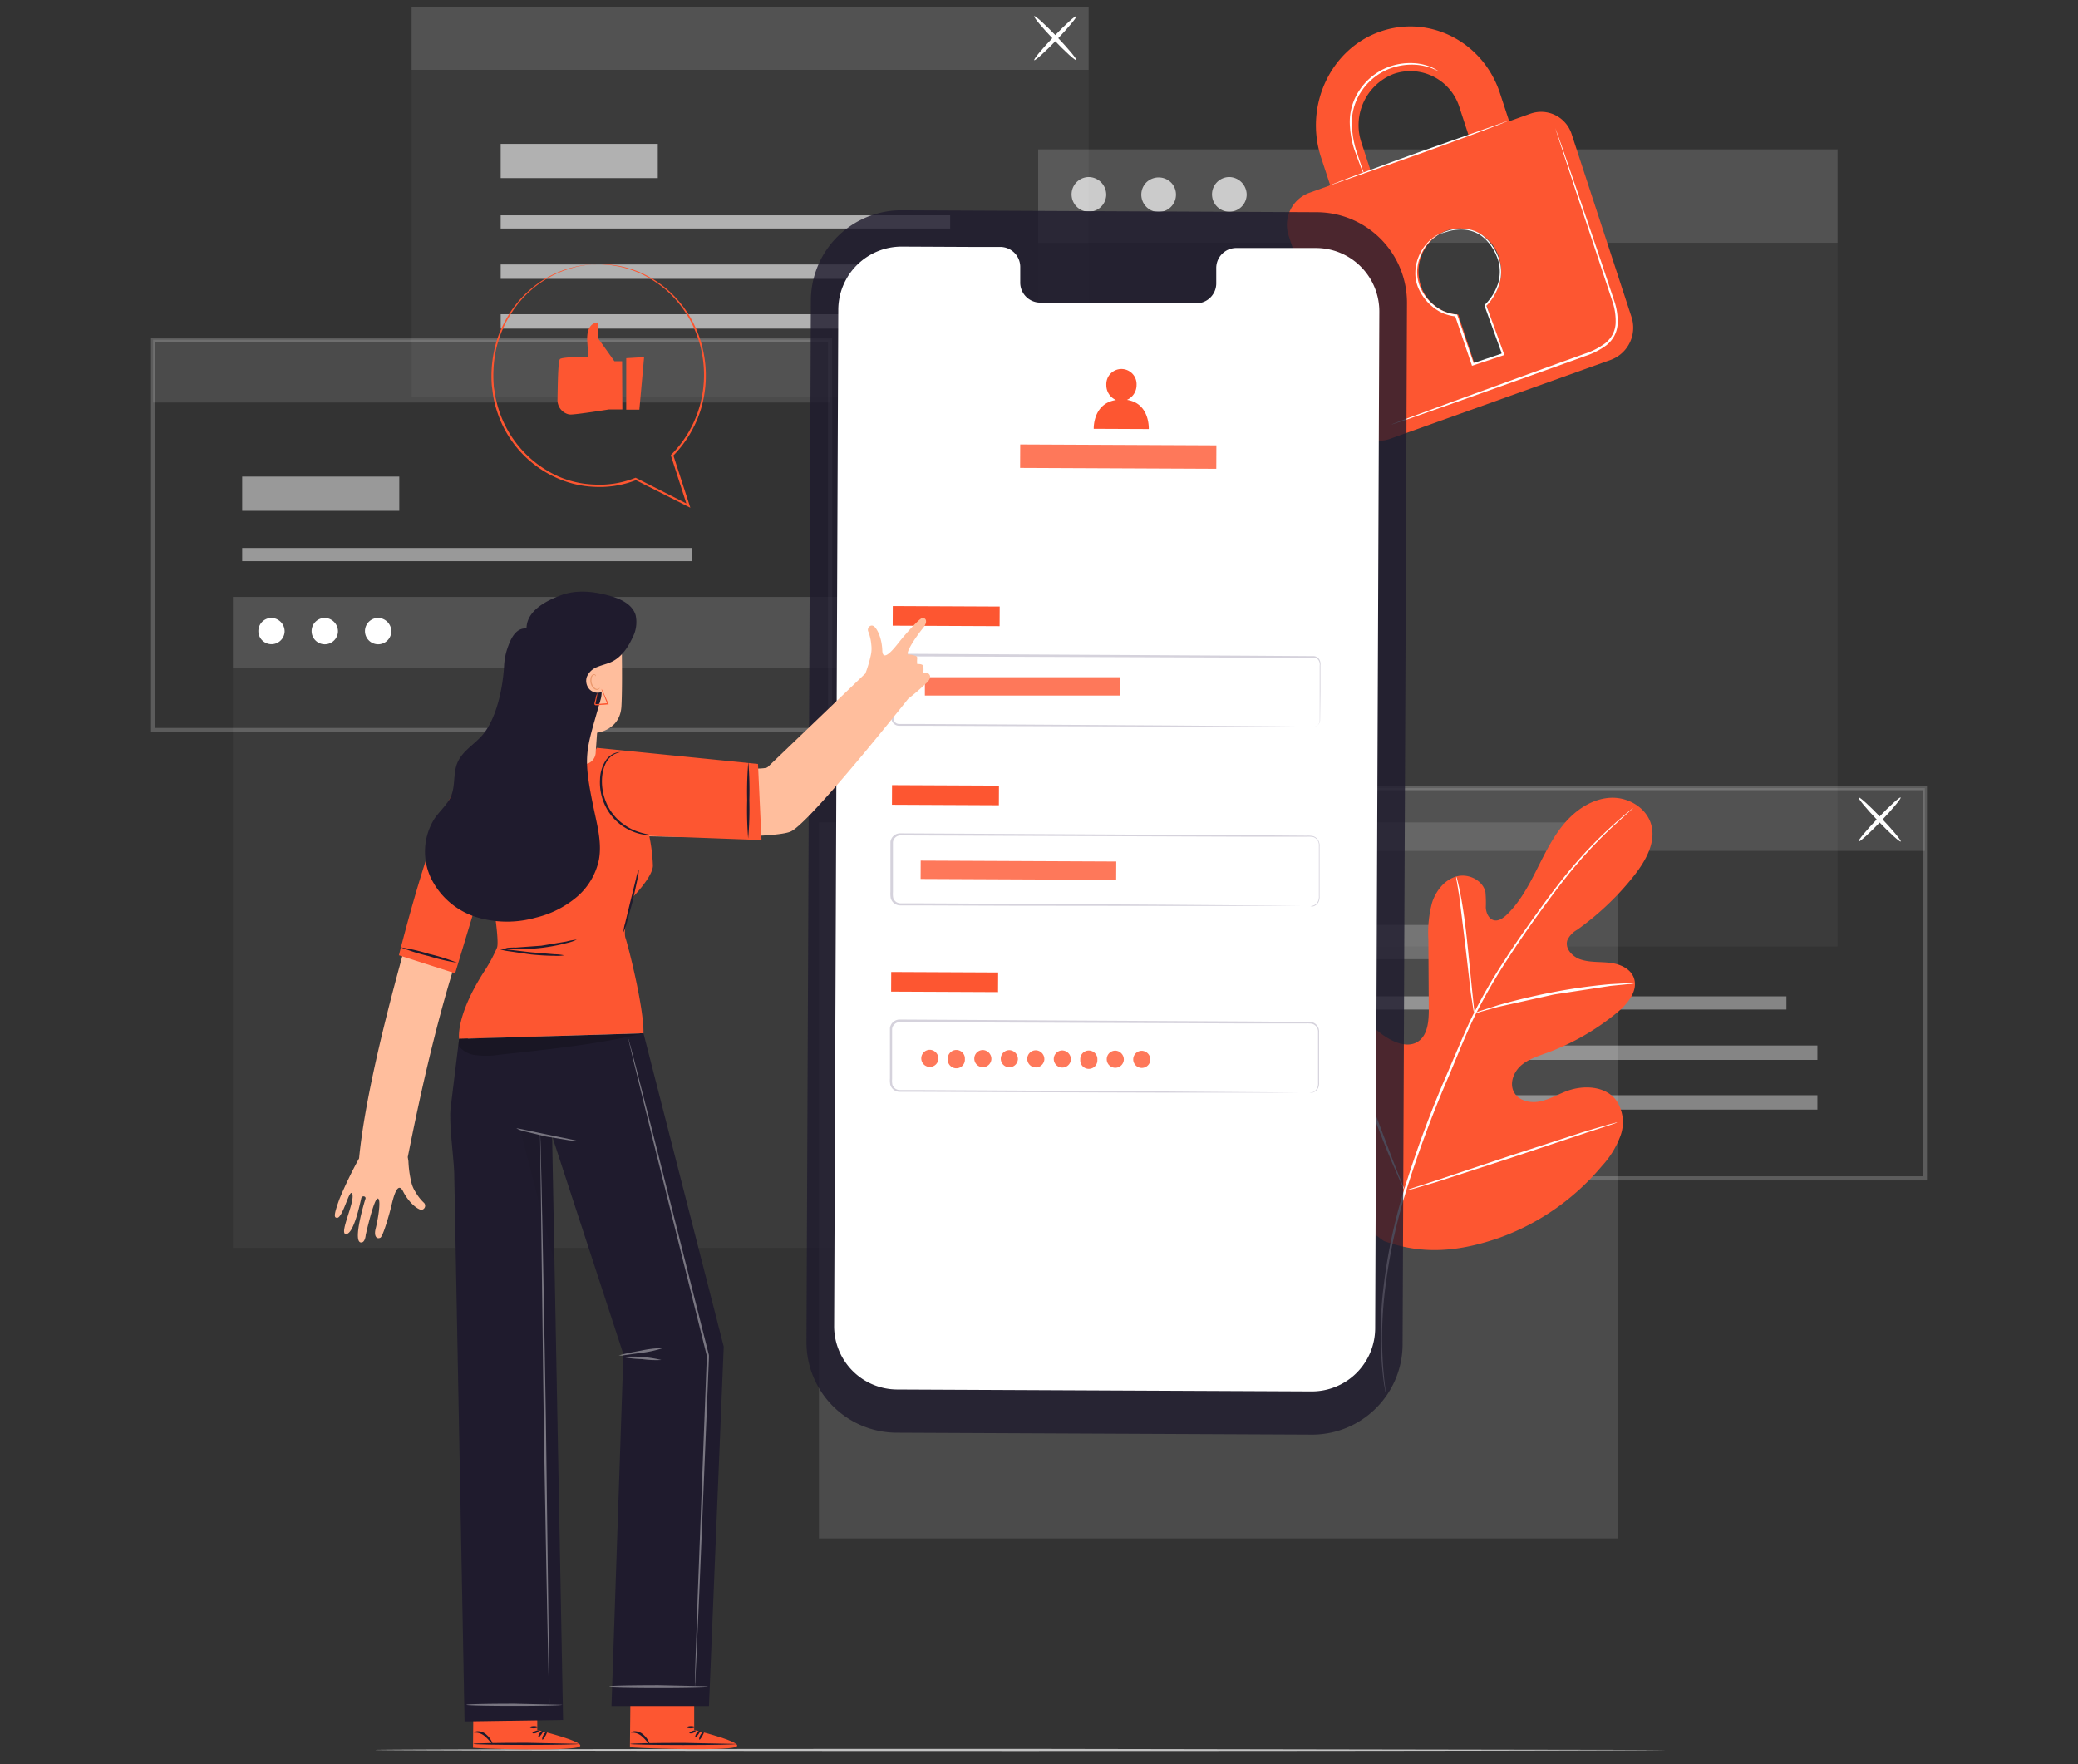 <svg xmlns="http://www.w3.org/2000/svg" width="344" height="292" fill="none" xmlns:v="https://vecta.io/nano"><rect width="100%" height="100%" fill="#333333" stroke="none"/><style><![CDATA[.B{fill:#fd5631}.C{fill:#1f1b2d}.D{opacity:.12}.E{opacity:.8}.F{opacity:.04}.G{fill:#d5d2dc}]]></style><g fill="#fff"><path opacity=".2" d="M319 195.396H206.213v-65.288H319v65.288zm-112.098-.688h111.41v-63.911h-111.41v63.911z"/><path opacity=".4" d="M295.731 164.919h-74.413v2.183h74.413v-2.183zm5.127 8.139h-79.54v2.382h79.54v-2.382zm0 8.231h-79.54v2.381h79.54v-2.381z"/><path opacity=".2" d="M247.324 153.102h-26.006v5.666h26.006v-5.666z"/><path d="M318.653 130.454H206.576v10.394h112.077v-10.394z" class="D"/><path d="M307.675 139.296c-.145-.138 1.3-1.88 3.22-3.89s3.606-3.531 3.744-3.401-1.301 1.88-3.221 3.897-3.606 3.531-3.743 3.394z"/><path d="M314.656 139.292c-.138.138-1.817-1.377-3.744-3.394s-3.365-3.758-3.221-3.896 1.817 1.377 3.744 3.401 3.351 3.751 3.221 3.889z"/><path d="M180.215 1.164H68.137V65.77h112.078V1.164z" class="F"/><path opacity=".6" d="M157.297 35.642H82.884v2.182h74.413v-2.182zm5.127 8.134h-79.54v2.382h79.54v-2.382zm0 8.235h-79.54v2.382h79.54v-2.382zM108.89 23.816H82.884v5.666h26.006v-5.666z"/><path d="M180.215 1.164H68.137v10.395h112.078V1.164z" class="D"/><path d="M171.213 9.957c-.144-.131 1.301-1.879 3.221-3.889s3.606-3.531 3.744-3.394-1.301 1.879-3.221 3.889-3.606 3.518-3.744 3.394z"/><path d="M178.178 9.957c-.138.138-1.817-1.377-3.744-3.394s-3.365-3.752-3.221-3.889 1.817 1.377 3.744 3.394 3.365 3.759 3.221 3.889z"/><path opacity=".2" d="M137.766 121.183H25.001V55.889h112.765v65.294zm-112.077-.688h111.389V56.577H25.689v63.918z"/><path opacity=".5" d="M114.506 90.704H40.092v2.182h74.414v-2.182zM66.099 78.887H40.092v5.666h26.006v-5.666z"/><path d="M137.421 56.23H25.344v10.395h112.077V56.23zm130.485 79.908H135.568v118.515h132.338V136.138z" class="D"/><path d="M142.227 98.805H38.559v107.742h103.668V98.805z" class="F"/><path d="M142.227 98.805H38.559v11.737h103.668V98.805z" class="D"/><path d="M47.117 104.555a2.18 2.18 0 0 1-1.407 1.94 2.17 2.17 0 0 1-1.248.085c-.415-.094-.794-.309-1.088-.616a2.18 2.18 0 0 1-.43-2.358 2.17 2.17 0 0 1 1.999-1.322c.589.014 1.148.261 1.556.687a2.23 2.23 0 0 1 .619 1.584zm8.831 0a2.18 2.18 0 0 1-1.409 1.952 2.17 2.17 0 0 1-1.253.087 2.18 2.18 0 0 1-1.664-1.738 2.19 2.19 0 0 1 .141-1.249 2.18 2.18 0 0 1 2.01-1.323c.589.014 1.148.261 1.556.687a2.23 2.23 0 0 1 .619 1.584zm8.832 0a2.18 2.18 0 0 1-1.408 1.952 2.17 2.17 0 0 1-1.253.087 2.18 2.18 0 0 1-1.523-2.987c.168-.394.449-.729.806-.964a2.18 2.18 0 0 1 1.204-.359c.589.014 1.148.261 1.556.687a2.23 2.23 0 0 1 .619 1.584z"/><path d="M304.198 24.727H171.86v131.939h132.338V24.727z" class="F"/><path d="M304.198 24.727H171.86v15.455h132.338V24.727z" class="D"/><path opacity=".7" d="M183.129 32.299c-.024.562-.213 1.104-.542 1.56a2.87 2.87 0 0 1-2.959 1.116c-.549-.124-1.048-.407-1.437-.813a2.87 2.87 0 0 1-.752-1.47c-.101-.553-.037-1.124.183-1.641a2.87 2.87 0 0 1 2.638-1.745 2.94 2.94 0 0 1 2.869 2.994zm10.789-2.025a2.88 2.88 0 0 1 .722 1.488 2.87 2.87 0 0 1-1.306 2.887 2.87 2.87 0 0 1-3.166-.074c-.463-.322-.82-.772-1.028-1.296s-.258-1.097-.142-1.648.39-1.057.791-1.453a2.92 2.92 0 0 1 2.084-.805 2.93 2.93 0 0 1 2.045.902zm12.461 2.025a2.87 2.87 0 0 1-3.502 2.676 2.87 2.87 0 0 1-2.188-2.284c-.101-.553-.038-1.124.183-1.641a2.87 2.87 0 0 1 2.637-1.745 2.94 2.94 0 0 1 2.87 2.994zm69.227 257.359c0 .096-47.788.179-106.717.179s-106.737-.083-106.737-.179 47.78-.179 106.737-.179l106.717.179z"/></g><path d="M229.047 205.383c-10.633-7.428-13.041-21.216-12.621-33.615.068-2.065-.159-4.254.825-6.064s3.283-3.057 5.134-2.189c1.535.722 2.202 2.512 3.063 3.992a12.08 12.08 0 0 0 4.851 4.633c1.315.689 2.946 1.102 4.246.386 1.79-.985 1.996-3.442 1.982-5.508l-.068-11.51c-.124-2.057.085-4.122.619-6.113.64-1.955 2.065-3.765 4.012-4.316s4.377.585 4.817 2.595c.076.852.097 1.707.062 2.561.055.861.455 1.804 1.26 2.065s1.644-.337 2.264-.943c2.119-2.065 3.565-4.756 4.907-7.414s2.656-5.39 4.583-7.655 4.59-4.061 7.57-4.233 6.083 1.659 6.827 4.55-.943 5.844-2.753 8.192c-2.731 3.484-5.951 6.556-9.559 9.121a3.75 3.75 0 0 0-1.603 1.714c-.448 1.377.853 2.754 2.209 3.188 1.534.509 3.2.351 4.817.543s3.338.895 3.95 2.41c.84 2.106-.922 4.309-2.649 5.755a39.51 39.51 0 0 1-11.644 6.726c-1.514.55-3.104 1.039-4.329 2.099s-1.955 2.912-1.218 4.365 2.629 1.913 4.218 1.617 3.001-1.149 4.515-1.721c2.828-1.067 6.476-.874 8.258 1.57a6.51 6.51 0 0 1 1.021 2.8 6.5 6.5 0 0 1-.333 2.962 15.04 15.04 0 0 1-3.117 5.087c-4.508 5.387-10.364 9.48-16.971 11.861-6.558 2.272-12.635 2.892-19.152.503" class="B"/><g fill="#fff"><path d="M270.352 133.758s-.062.069-.2.193l-.612.544-2.326 2.113c-2.83 2.628-5.457 5.465-7.859 8.488-1.535 1.907-3.125 4.069-4.818 6.416s-3.441 4.881-5.175 7.573a93.4 93.4 0 0 0-5.072 8.797c-.798 1.577-1.5 3.222-2.223 4.902l-2.133 5.128a189.26 189.26 0 0 0-7.336 19.806 92.31 92.31 0 0 0-3.441 16.886c-.4 3.863-.465 7.753-.193 11.627.111 1.377.214 2.43.31 3.146l.096.819v.283a1.45 1.45 0 0 1-.061-.276l-.131-.812c-.124-.688-.255-1.776-.379-3.153-.332-3.881-.309-7.784.069-11.661.579-5.749 1.706-11.429 3.365-16.963a184.82 184.82 0 0 1 7.316-19.853l2.188-5.108c.723-1.673 1.432-3.332 2.237-4.915 1.54-3.032 3.247-5.976 5.113-8.819 1.762-2.753 3.537-5.245 5.209-7.572s3.29-4.502 4.818-6.402c2.427-3.015 5.089-5.833 7.962-8.426 1.019-.916 1.831-1.604 2.381-2.065l.64-.517a1.56 1.56 0 0 1 .255-.179z"/><path d="M244.064 167.718c-.097-.284-.164-.577-.199-.875l-.379-2.423-.922-8.027-.991-8.013-.392-2.409a3.7 3.7 0 0 1-.117-.895c.118.276.204.565.255.861.151.564.323 1.376.516 2.402.392 2.065.777 4.874 1.101 8.013l.812 8.034.261 2.437a3.78 3.78 0 0 1 .055.895zm26.483-4.94c-.335.073-.676.114-1.019.123l-2.876.283-9.408 1.432-9.297 2.065-2.753.764a5.01 5.01 0 0 1-1.032.248c.318-.16.65-.292.991-.393l2.753-.881c2.346-.688 5.629-1.507 9.297-2.21 3.107-.594 6.243-1.03 9.394-1.308l2.89-.158a5.29 5.29 0 0 1 1.06.035zm-37.979 34.353c-.073-.1-.133-.209-.179-.324l-.454-.957-1.555-3.573c-1.28-3.029-2.911-7.269-4.645-11.978l-4.542-12.012-1.446-3.615-.385-.984a1.35 1.35 0 0 1-.11-.358 1.46 1.46 0 0 1 .179.324l.454.957c.385.832.922 2.065 1.555 3.572 1.28 3.029 2.911 7.27 4.646 11.978l4.542 12.013 1.438 3.614c.158.393.289.689.392.985a1.28 1.28 0 0 1 .11.358z"/><path d="M267.722 185.792c-.11.063-.228.111-.351.144l-1.018.344-3.765 1.219-12.387 4.13-12.428 4.034-3.799 1.109-1.039.268a1.82 1.82 0 0 1-.372.076c.11-.064.228-.112.351-.145l1.018-.344 3.765-1.218 12.387-4.131 12.422-4.034 3.805-1.108 1.04-.269a1.73 1.73 0 0 1 .371-.075z"/></g><path d="M253.382 18.805l-3.545 1.267-1.521-4.633c-2.794-8.543-11.699-13.08-19.881-10.195s-12.539 12.254-9.745 20.797l1.521 4.633-3.558 1.274a5.66 5.66 0 0 0-3.317 7.077l9.862 30.145c.205.683.544 1.318.999 1.867s1.016 1.001 1.649 1.329a5.32 5.32 0 0 0 2.036.581c.711.055 1.425-.033 2.101-.26l36.729-13.141c1.374-.526 2.492-1.564 3.117-2.896s.709-2.856.234-4.249l-9.868-30.145c-.21-.681-.556-1.313-1.015-1.858a5.31 5.31 0 0 0-1.66-1.314c-.636-.322-1.33-.512-2.041-.56s-1.424.049-2.097.283zm-27.996 4.819a9.08 9.08 0 0 1 .378-6.772c.995-2.124 2.774-3.78 4.963-4.621a8.5 8.5 0 0 1 3.364-.436c1.14.082 2.251.393 3.267.914a8.5 8.5 0 0 1 2.651 2.119c.732.877 1.28 1.893 1.611 2.986l1.514 4.633-16.234 5.81-1.514-4.633zm20.646 26.751l2.518 7.696c.047.154.032.321-.041.464s-.199.254-.351.307l-3.53 1.26c-.141.039-.291.022-.419-.047s-.225-.186-.269-.325l-2.54-7.662a6.88 6.88 0 0 1-6.193-4.819c-.599-1.77-.49-3.703.304-5.394s2.212-3.01 3.955-3.679a6.78 6.78 0 0 1 5.283.382c.81.415 1.528.989 2.111 1.687a6.78 6.78 0 0 1 1.284 2.378c.443 1.36.48 2.82.106 4.2s-1.143 2.622-2.211 3.572l-.007-.021z" class="B"/><g fill="#fff"><path d="M249.679 19.991c0 .096-6.572 2.568-14.748 5.507l-14.879 5.232c-.034-.069 6.573-2.561 14.755-5.507l14.872-5.232zm7.805 1.267c.031.06.056.122.076.186l.2.537.736 2.065 2.643 7.696 3.874 11.427 2.257 6.76c.405 1.217.58 2.498.516 3.779a5.06 5.06 0 0 1-.557 1.907c-.331.591-.772 1.112-1.301 1.535a12.38 12.38 0 0 1-3.496 1.783l-3.544 1.274-6.71 2.402-11.362 4.048-7.673 2.699-2.064.688-.551.179c-.059.026-.122.043-.186.048 0 0 .055 0 .172-.083l.537-.213 2.065-.778 7.632-2.809 11.341-4.13 6.696-2.423 3.544-1.28a11.79 11.79 0 0 0 3.393-1.728c.491-.393.903-.877 1.211-1.425.291-.548.467-1.15.516-1.769a9.91 9.91 0 0 0-.495-3.642l-2.237-6.76-3.799-11.448-2.532-7.731-.688-2.113-.166-.551a.76.76 0 0 1-.048-.131z"/><path d="M238.104 11.765l-1.039-.454a9.19 9.19 0 0 0-3.008-.606 10.33 10.33 0 0 0-4.445.84c-1.705.754-3.162 1.973-4.205 3.518a9.31 9.31 0 0 0-1.617 5.225 16.1 16.1 0 0 0 .688 4.509l.977 2.946c.146.353.266.717.358 1.088a6.12 6.12 0 0 1-.489-1.039l-1.087-2.926c-.49-1.478-.757-3.021-.791-4.578a9.44 9.44 0 0 1 1.651-5.425c1.08-1.601 2.597-2.858 4.37-3.621a10.24 10.24 0 0 1 4.577-.785 8.66 8.66 0 0 1 3.048.723 5.66 5.66 0 0 1 .744.413 1.04 1.04 0 0 1 .268.172zm.319 26.933a2.38 2.38 0 0 1 .344-.172 6.86 6.86 0 0 1 1.067-.379 7.63 7.63 0 0 1 1.783-.303 6.04 6.04 0 0 1 2.415.365c1.762.62 3.379 2.416 4.177 4.819a6.94 6.94 0 0 1 0 3.951 8.94 8.94 0 0 1-2.216 3.711l.042-.186 2.945 8.082.062.172-.172.062-1.576.523-3.441 1.15-.172.055-.055-.172-2.753-8.116.152.117a6.88 6.88 0 0 1-3.689-1.453 8.33 8.33 0 0 1-2.305-2.754 6.29 6.29 0 0 1-.73-3.098c.032-1.102.307-2.183.806-3.166a7.47 7.47 0 0 1 2.078-2.52 4.38 4.38 0 0 1 1.19-.688 13.18 13.18 0 0 0-1.128.75 7.32 7.32 0 0 0-2.127 3.022 6.52 6.52 0 0 0 .213 5.555c.55 1.034 1.318 1.936 2.251 2.644 1.012.794 2.235 1.273 3.516 1.377h.117l.035.103 2.753 8.103-.228-.11 3.441-1.15 1.569-.53-.11.234-2.924-8.089v-.103l.082-.083c1.001-.994 1.747-2.215 2.175-3.559a6.66 6.66 0 0 0 0-3.779c-.75-2.313-2.299-4.068-3.978-4.688a5.91 5.91 0 0 0-2.333-.392 7.89 7.89 0 0 0-1.762.241l-1.514.454z"/></g><path d="M217.146 237.468l-68.742-.317a14.98 14.98 0 0 1-10.563-4.441c-2.793-2.821-4.353-6.636-4.336-10.608l.729-172.382c.008-1.967.404-3.914 1.164-5.728s1.872-3.461 3.269-4.846 3.053-2.48 4.874-3.225a14.96 14.96 0 0 1 5.737-1.112l68.735.317a14.98 14.98 0 0 1 10.565 4.436 14.99 14.99 0 0 1 4.341 10.606l-.729 172.376c-.008 1.968-.404 3.915-1.164 5.73a14.99 14.99 0 0 1-3.268 4.849c-1.397 1.386-3.053 2.483-4.874 3.229a14.99 14.99 0 0 1-5.738 1.117z" class="C E"/><path d="M217.914 41.053h-13.323c-.435.008-.864.102-1.263.276s-.758.425-1.06.738a3.31 3.31 0 0 0-.698 1.088 3.33 3.33 0 0 0-.228 1.272v2.416a3.29 3.29 0 0 1-.228 1.271c-.159.404-.396.774-.698 1.086a3.3 3.3 0 0 1-1.06.736c-.399.173-.827.266-1.262.273l-25.972-.117c-.879-.023-1.712-.395-2.317-1.032s-.933-1.489-.91-2.368v-2.416c.022-.878-.305-1.728-.908-2.366a3.32 3.32 0 0 0-2.313-1.035h-4.687l-11.664-.055c-2.775-.017-5.443 1.067-7.42 3.014s-3.103 4.598-3.13 7.374l-.688 168.259a10.47 10.47 0 0 0 .779 4.016c.521 1.275 1.288 2.434 2.256 3.412s2.121 1.756 3.39 2.288 2.631.811 4.007.817l68.598.317a10.48 10.48 0 0 0 7.431-3.039c.978-.97 1.756-2.123 2.289-3.393a10.51 10.51 0 0 0 .817-4.012l.688-168.258c.016-2.783-1.073-5.459-3.028-7.439s-4.616-3.103-7.398-3.121z" fill="#fff"/><path d="M165.494 100.397l-17.7-.081-.015 3.25 17.7.08.015-3.249z" class="B"/><path d="M217.376 120.344a1.57 1.57 0 0 0 .406-.097c.191-.074.356-.201.478-.365a1.08 1.08 0 0 0 .21-.564v-4.743-3.442-.957c.045-.314-.023-.634-.192-.902a1.04 1.04 0 0 0-.36-.306 1.03 1.03 0 0 0-.459-.114h-1.074-9.944l-57.56-.213c-.147-.003-.293.03-.424.096s-.246.163-.333.282c-.166.27-.229.59-.178.902v2.065 4.131 2.065a5.35 5.35 0 0 0 0 .964c.036.137.103.265.196.372s.209.192.34.247.281.08.427.076h3.503l15.284.083 25.876.158 17.445.138 4.742.055h1.232.42-.42-1.232-4.742-17.445l-25.876-.083-15.284-.062h-3.503c-.193.008-.385-.025-.564-.096a1.29 1.29 0 0 1-.471-.344 1.31 1.31 0 0 1-.273-.517 1.99 1.99 0 0 1-.041-.55v-.51-2.065-4.13-2.066c-.013-.183-.013-.367 0-.55.026-.203.104-.395.227-.558s.276-.301.458-.393a1.25 1.25 0 0 1 .588-.137l57.56.317 9.944.068h1.074a1.18 1.18 0 0 1 .543.134c.168.087.312.214.42.369.194.299.272.659.22 1.012v.957 3.442l-.062 4.75a1.11 1.11 0 0 1-.221.584 1.12 1.12 0 0 1-.501.373.84.84 0 0 1-.434.124z" class="G"/><g class="B"><path d="M185.48 112.096h-32.373v3.036h32.373v-3.036z" class="E"/><path d="M165.371 130.039l-17.7-.08-.014 3.249 17.7.081.014-3.25z"/></g><path d="M216.931 149.994c.139-.017.276-.043.412-.076.193-.061.37-.163.519-.298a1.42 1.42 0 0 0 .349-.487 1.93 1.93 0 0 0 .123-.874v-1.088-2.753-4.372a1.48 1.48 0 0 0-.199-.908c-.17-.281-.437-.489-.75-.585a4.16 4.16 0 0 0-1.039-.055h-9.903l-57.36-.214a1.27 1.27 0 0 0-1.26 1.108v2.066 4.13 2.065a3.94 3.94 0 0 0 .042.964c.085.279.262.522.502.688a1.43 1.43 0 0 0 .853.221h.957 1.989l15.229.075 25.786.159 17.384.137 4.728.056h1.231.413-.413-1.231-4.728-17.384l-25.8-.028-15.229-.055h-2.994a1.73 1.73 0 0 1-1.053-.282 1.66 1.66 0 0 1-.647-.902 4.38 4.38 0 0 1-.055-1.06v-2.065-4.131-2.065a1.64 1.64 0 0 1 .54-1.018c.298-.262.681-.407 1.078-.407l57.36.317 9.903.075c.368-.022.739.003 1.101.076a1.52 1.52 0 0 1 .846.688c.178.304.255.656.22 1.006v.956 3.442 2.754 1.095a1.92 1.92 0 0 1-.144.901c-.089.19-.219.359-.379.494s-.348.235-.55.291a1.27 1.27 0 0 1-.447-.041z" class="G"/><path d="M165.236 160.968l-17.7-.08-.015 3.249 17.7.08.015-3.249z" class="B"/><path d="M216.79 180.904c.139-.017.277-.042.412-.076.192-.061.368-.162.518-.296a1.43 1.43 0 0 0 .35-.482c.107-.278.15-.577.123-.874v-1.095-2.753-4.372a1.48 1.48 0 0 0-.199-.908 1.38 1.38 0 0 0-.75-.579 4.26 4.26 0 0 0-1.039-.062h-9.903l-57.36-.213a1.27 1.27 0 0 0-.838.317c-.232.204-.382.485-.422.791v2.065 4.131 2.065c-.025.319-.012.641.041.957.083.281.261.524.503.688.252.165.552.243.853.221h2.994l15.229.082 25.787.159 17.383.137 4.728.055h1.232.413-.413-1.232-4.728-17.383l-25.787-.075-15.229-.062h-2.994a1.69 1.69 0 0 1-1.053-.283c-.313-.217-.541-.535-.647-.901-.061-.35-.08-.706-.055-1.061v-2.065-4.13-2.1c.049-.393.239-.755.536-1.017a1.63 1.63 0 0 1 1.075-.408l57.36.317 9.903.076a4.24 4.24 0 0 1 1.101.075 1.52 1.52 0 0 1 .846.689 1.66 1.66 0 0 1 .22 1.005v.957 3.442 2.753 1.095c.027.308-.023.617-.144.902a1.45 1.45 0 0 1-.379.493c-.16.136-.348.235-.55.291-.161.056-.334.072-.502.049z" class="G"/><path d="M184.789 142.602l-32.372-.147-.014 3.035 32.372.147.014-3.035z" class="B E"/><path d="M155.342 175.288a1.43 1.43 0 0 1-.291.762c-.169.22-.4.385-.662.475s-.546.102-.815.033a1.41 1.41 0 0 1-.697-.422 1.42 1.42 0 0 1-.35-.737c-.042-.274-.003-.555.113-.807a1.42 1.42 0 0 1 .539-.612c.235-.146.509-.221.786-.213.384.021.743.193 1.001.478s.393.659.376 1.043zm4.388.024a1.43 1.43 0 0 1-.078.573c-.065.183-.167.351-.3.493a1.41 1.41 0 0 1-.471.334c-.178.077-.371.117-.565.117a1.43 1.43 0 0 1-.566-.117 1.42 1.42 0 0 1-.471-.334c-.133-.142-.235-.31-.3-.493a1.43 1.43 0 0 1-.078-.573c-.013-.194.013-.389.078-.572s.167-.351.3-.494a1.43 1.43 0 0 1 .471-.333c.179-.078.371-.118.566-.118a1.41 1.41 0 0 1 .565.118 1.42 1.42 0 0 1 .471.333c.133.143.235.311.3.494s.091.378.078.572zm4.39.017a1.43 1.43 0 0 1-.291.762 1.42 1.42 0 0 1-.662.476c-.263.09-.546.101-.815.032a1.41 1.41 0 0 1-.697-.422c-.187-.206-.308-.462-.35-.736a1.42 1.42 0 0 1 .652-1.419c.235-.147.509-.221.786-.214.383.023.741.195.999.48s.393.658.378 1.041zm4.385.017a1.42 1.42 0 0 1-.29.762c-.17.22-.4.385-.663.475a1.41 1.41 0 0 1-.814.033c-.269-.07-.511-.216-.698-.422a1.42 1.42 0 0 1-.237-1.544c.116-.252.304-.465.539-.612a1.42 1.42 0 0 1 .787-.213 1.47 1.47 0 0 1 1.376 1.521zm4.382.018a1.42 1.42 0 0 1-.948 1.243c-.263.091-.546.103-.816.035a1.42 1.42 0 0 1-1.051-1.157c-.043-.275-.004-.556.112-.809a1.41 1.41 0 0 1 .539-.612 1.42 1.42 0 0 1 .788-.214c.381.023.739.194.996.477a1.47 1.47 0 0 1 .38 1.037zm4.39.025a1.42 1.42 0 0 1-.285.76c-.167.22-.395.387-.655.48a1.43 1.43 0 0 1-.811.041c-.269-.066-.512-.209-.701-.411a1.42 1.42 0 0 1-.36-.728c-.046-.273-.012-.553.098-.806s.293-.469.525-.62.502-.232.778-.231a1.46 1.46 0 0 1 1.018.466c.265.284.406.661.393 1.049zm4.384.019c.013.194-.013.389-.078.572a1.41 1.41 0 0 1-.3.494 1.42 1.42 0 0 1-.471.333c-.179.078-.371.118-.566.118a1.41 1.41 0 0 1-1.336-.945c-.065-.183-.091-.378-.078-.572-.013-.194.013-.389.078-.572a1.41 1.41 0 0 1 1.336-.945c.195 0 .387.04.566.118a1.42 1.42 0 0 1 .471.333 1.41 1.41 0 0 1 .3.494c.065.183.091.378.078.572zm4.383.014c-.018.276-.117.54-.284.761a1.41 1.41 0 0 1-1.467.52c-.268-.065-.512-.208-.7-.41a1.42 1.42 0 0 1-.36-.728c-.046-.272-.013-.553.098-.807a1.42 1.42 0 0 1 .524-.62c.232-.151.502-.231.779-.23a1.47 1.47 0 0 1 1.41 1.514zm4.386.026a1.41 1.41 0 0 1-.948 1.242 1.42 1.42 0 0 1-.816.035c-.269-.069-.512-.215-.699-.42a1.42 1.42 0 0 1-.352-.737 1.41 1.41 0 0 1 .112-.808c.116-.253.303-.466.539-.613a1.42 1.42 0 0 1 .788-.214c.381.023.739.194.996.477a1.47 1.47 0 0 1 .38 1.038z" class="B E"/><g class="B"><path d="M186.559 66.187c.478-.211.883-.557 1.166-.997a2.66 2.66 0 0 0 .423-1.475c.018-.34-.033-.679-.151-.998a2.51 2.51 0 0 0-1.361-1.435 2.51 2.51 0 0 0-.989-.203c-.34 0-.677.069-.989.203a2.51 2.51 0 0 0-.828.578c-.234.247-.416.538-.533.858s-.169.659-.152.999c-.01.528.136 1.047.42 1.491a2.67 2.67 0 0 0 1.177 1.007c-3.854.578-3.682 4.764-3.682 4.764l9.112.041s.213-4.261-3.613-4.832z"/><path d="M201.365 73.717l-32.475-.148-.017 3.883 32.475.147.017-3.882z" class="E"/><path d="M99.063 43.735h-.323l-.936.069a10.47 10.47 0 0 0-1.507.2c-.322.045-.641.107-.957.186l-1.067.296a17.53 17.53 0 0 0-5.072 2.513c-2.039 1.481-3.742 3.376-4.996 5.562-.737 1.26-1.324 2.602-1.748 4a19.24 19.24 0 0 0-.764 4.667 18.93 18.93 0 0 0 .041 2.492c0 .42.117.84.172 1.267a8.14 8.14 0 0 0 .241 1.274A18.17 18.17 0 0 0 92.47 78.88a16.35 16.35 0 0 0 5.912 1.329 15.95 15.95 0 0 0 6.194-.888l.605-.227h.083l.069.041 8.678 4.406-.255.22-2.691-8.343v-.103l.076-.076a18.59 18.59 0 0 0 4.556-7.572 19.07 19.07 0 0 0 .688-8.068 18.85 18.85 0 0 0-2.278-6.843c-1.028-1.815-2.354-3.444-3.922-4.819a19.19 19.19 0 0 0-4.26-2.712 18.56 18.56 0 0 0-3.606-1.136l-1.377-.227-.998-.076-.606-.041h-.206c.069-.008.138-.008.206 0h.612l.998.041 1.376.2a18.22 18.22 0 0 1 3.655 1.095 19.12 19.12 0 0 1 4.335 2.705 18.61 18.61 0 0 1 4.005 4.819 18.89 18.89 0 0 1 2.347 6.932 19.27 19.27 0 0 1-.64 8.206 18.83 18.83 0 0 1-4.624 7.731l.041-.179 2.704 8.337.131.42-.392-.2-8.678-4.399h.151l-.619.227c-2.024.712-4.168 1.021-6.311.909a16.72 16.72 0 0 1-6.035-1.377 18.11 18.11 0 0 1-8.623-7.717 18.41 18.41 0 0 1-1.948-5.094 10.56 10.56 0 0 1-.241-1.301l-.165-1.287a20.35 20.35 0 0 1 .764-7.27c.435-1.416 1.038-2.775 1.796-4.048a18.01 18.01 0 0 1 5.099-5.597 17.39 17.39 0 0 1 5.154-2.492l1.081-.275a9.56 9.56 0 0 1 .963-.172 10.22 10.22 0 0 1 1.521-.165l.943-.034a2.3 2.3 0 0 1 .323-.021zm3.919 16.055h-1.273l-2.752-3.869v-2.54s-1.968-.124-1.734 3.201 0 2.478 0 2.478-4.177 0-4.521.379-.365 4.413-.413 6.664a2.44 2.44 0 0 0 .442 1.523c.313.444.765.771 1.285.928.146.04.296.061.447.062 1.046 0 6.365-.847 6.365-.847h2.196l-.042-7.979zm3.645-.68l-.784 8.701h-2.175v-8.522l2.959-.179zM88.94 286.357v-5.886l-10.55-.076-.089 8.901.654.048c2.911.186 14.81.461 16.764-.144 2.175-.675-6.779-2.843-6.779-2.843z"/></g><g class="C"><path d="M95.967 288.651c0 .096-3.95.179-8.816.179s-8.816-.083-8.816-.179 3.95-.179 8.816-.179l8.816.179zm-6.838-1.088c-.09-.049 0-.358.213-.689s.502-.468.571-.399-.076.33-.282.612-.413.524-.502.476z"/><path d="M89.802 287.95c-.096 0-.048-.385.158-.75s.482-.585.557-.53-.048.365-.241.688-.385.627-.475.592zm-8.285.673c-.041 0-.2-.124-.427-.385a6.88 6.88 0 0 0-.922-.923 2.43 2.43 0 0 0-1.142-.502c-.323-.042-.53 0-.55-.042s.179-.185.557-.213a2.13 2.13 0 0 1 1.376.468c.365.298.673.659.908 1.067.158.303.241.503.2.53zm7.646-2.172c.048.083-.131.289-.434.4s-.571.068-.585 0 .2-.214.461-.31.502-.172.557-.09zm-.167-.566c0 .104-.275.186-.633.193s-.64-.076-.633-.172.289-.186.633-.193.619.076.633.172z"/></g><path d="M114.919 286.357v-5.886l-10.55-.076-.089 8.812.654.048c2.911.186 14.816.551 16.764-.055 2.174-.675-6.779-2.843-6.779-2.843z" class="B"/><g class="C"><path d="M121.948 288.667c0 .097-3.943.179-8.816.179s-8.808-.082-8.808-.179 3.943-.179 8.808-.179l8.816.179zm-6.841-1.104c-.082-.049 0-.358.214-.689s.502-.468.571-.399-.076.33-.282.612-.413.524-.503.476z"/><path d="M115.782 287.95c-.09 0-.048-.385.165-.75s.482-.585.557-.53-.055.365-.247.688-.379.627-.475.592zm-8.286.673c-.041 0-.193-.124-.427-.385-.277-.336-.586-.645-.922-.923a2.43 2.43 0 0 0-1.142-.502c-.317-.042-.53 0-.551-.042s.179-.185.558-.213a2.13 2.13 0 0 1 1.376.468c.367.296.675.658.908 1.067.159.303.241.503.2.53zm7.646-2.172c.048.083-.131.289-.434.4s-.571.068-.585 0 .2-.214.461-.31.503-.172.558-.09zm-.153-.566c0 .104-.275.186-.633.193s-.633-.076-.626-.172.282-.186.626-.193.633.076.633.172z"/></g><path d="M153.789 111.572c-.275-.282-.956-.144-.956-.144.068-.397.068-.802 0-1.198-.124-.386-.991-.31-.991-.31a4 4 0 0 1 0-.978.35.35 0 0 0-.2-.351c-.41-.167-.851-.247-1.294-.234-.53-.378 1.618-3.387 2.416-4.35s.654-1.715-.055-1.715c-.489 0-2.994 2.892-3.765 3.862s-2.814 3.67-2.883 1.515-.936-3.779-1.48-4.055-1.121.372-.826.971a7.68 7.68 0 0 1 .482 2.12c.075.578.049 1.165-.075 1.735-.229 1.06-.539 2.1-.93 3.111h-.055l-16.103 15.434c-.97.923-20.487-1.094-24.403-1.507a26.24 26.24 0 0 0-4.019-.276c-1.7.076-2.003.317-3.696.338-4.275.047-8.541.422-12.759 1.122-1.91.325-3.694 1.168-5.158 2.438a10.58 10.58 0 0 0-3.142 4.763c-3.943 12.322-12.876 41.489-14.452 57.873a69.67 69.67 0 0 0-3.221 6.657c-1.108 3.015-.84 3.119-.468 3.187 1.005.186 2.147-5.225 2.574-3.917s-2.168 6.451-1.115 6.602c1.376.193 2.47-5.507 2.601-5.961s.812-.31.688.117c-.2.605-2.133 7.028-.785 7.235.743.11.826-1.246.826-1.246s1.376-6.148 2.003-6.024-.041 3.752-.358 4.964.124 1.824.771 1.528c.44-.207 1.493-3.89 1.782-5.087s1.012-4.516 1.982-2.596 2.443 3.036 3.049 3.064c.136-.016.265-.072.369-.162s.179-.208.216-.34a.69.69 0 0 0-.248-.731 7.78 7.78 0 0 1-1.328-1.721 5.08 5.08 0 0 1-.688-1.61 17.47 17.47 0 0 1-.482-3.484l-.11-.688c1.541-7.634 5.98-30.042 12.387-44.354l2.629 5.411 1.142 4.007-7.006 17.299 29.881-.392-4.46-17.169 5.416-17.898c5.857.13 20.893.351 23.398-.785 3.152-1.377 19.455-21.974 19.455-21.974 1.063-.826 2.081-1.708 3.049-2.643 0 0 .991-.833.392-1.453z" fill="#ffbe9d"/><path d="M75.343 161.102l5.32-17.596s2.188 11.93 1.61 13.369a25.41 25.41 0 0 1-1.879 3.552c-5.051 7.69-4.391 11.538-4.391 11.538l30.521-.93c.069-4.268-2.456-14.194-2.979-15.778s1.218-6.767 1.218-6.767 3.441-3.504 3.317-5.307a29.27 29.27 0 0 0-.599-4.819l18.581.688-.585-12.597-26.688-2.671c-.929 2.622-9.332 1.335-9.332 1.335-9.07.303-9.635 1.969-13.406 4.902s-10.013 28.1-10.013 28.1l9.304 2.981z" class="B"/><path d="M93.388 158.125a6.43 6.43 0 0 1-1.603.082c-.998 0-2.367-.068-3.875-.22l-3.84-.557a6.59 6.59 0 0 1-1.562-.4c.538 0 1.075.051 1.603.152l3.833.447 3.847.324a8.48 8.48 0 0 1 1.597.172zm2.092-2.597a7.06 7.06 0 0 1-1.665.571c-2.746.722-5.578 1.058-8.416.998-.587.02-1.175-.036-1.748-.165a11.74 11.74 0 0 1 1.748-.089l4.205-.303 4.129-.689c.573-.153 1.158-.261 1.748-.323zm10.267-11.58c-.014.525-.086 1.047-.214 1.556l-.805 3.697-.991 3.648c-.122.513-.302 1.009-.537 1.48a7.04 7.04 0 0 1 .289-1.542l.888-3.669.908-3.669a6.57 6.57 0 0 1 .462-1.501zM75.666 159.35c-1.592-.246-3.163-.612-4.7-1.095a32.62 32.62 0 0 1-4.611-1.445 33.07 33.07 0 0 1 4.7 1.094c1.571.366 3.112.849 4.611 1.446zm32.146-21.136a2.3 2.3 0 0 1-.785 0 8.15 8.15 0 0 1-2.099-.503c-1.126-.423-2.151-1.077-3.009-1.92a8.63 8.63 0 0 1-1.973-2.974c-.49-1.23-.699-2.554-.612-3.876a6.02 6.02 0 0 1 .943-3.07 3.18 3.18 0 0 1 1.741-1.287 2.1 2.1 0 0 1 .585-.076h.206s-.289 0-.75.186c-.654.241-1.208.695-1.576 1.287-.936 1.473-1.197 4.165-.199 6.678a8.41 8.41 0 0 0 2.126 3.111 9.04 9.04 0 0 0 2.608 1.68 13.27 13.27 0 0 0 2.795.764zm16.042.591a57.45 57.45 0 0 1-.165-6.347c-.054-2.115.01-4.232.192-6.34.173 2.109.228 4.226.166 6.34.057 2.118-.007 4.237-.193 6.347z" class="C"/><path d="M98.612 124.556l.234-3.27s3.799-.42 4.026-4.344 0-12.976 0-12.976l-6.882-3.525-7.639 6.01 1.177 19.619 7.006.448c.535.014 1.055-.184 1.445-.552a2.02 2.02 0 0 0 .634-1.41z" fill="#ffbe9d"/><path d="M99.29 113.835s0 .075-.062.165a.51.51 0 0 1-.193.15c-.076.033-.158.048-.241.043-.44 0-.867-.51-1.019-1.102a1.8 1.8 0 0 1 0-.874c.014-.125.059-.245.131-.349s.169-.187.281-.243a.38.38 0 0 1 .289 0c.069.034.124.09.158.158.048.117 0 .193 0 .186s0-.069-.069-.138a.25.25 0 0 0-.148-.096c-.06-.013-.122-.003-.175.028a.58.58 0 0 0-.204.208c-.049.085-.076.182-.078.28-.058.256-.058.522 0 .778.138.537.509.971.84 1.012.065.009.13.004.193-.014s.121-.048.172-.089c.082-.055.11-.11.124-.103z" fill="#eb996e"/><path d="M105.231 101.845c-.53-1.803-2.45-2.698-4.198-3.194-2.664-.757-5.54-1.088-8.142-.131s-5.726 2.637-5.726 5.508c-1.535-.124-2.416 1.218-3.021 2.884-.387 1.015-.619 2.083-.688 3.167-.193 3.758-1.246 8.949-3.682 11.702-1.376 1.536-3.283 2.596-4.067 4.51-.688 1.659-.33 3.627-.97 5.307-.571 1.48-1.831 2.533-2.753 3.821a10.24 10.24 0 0 0-1.607 4.868 10.25 10.25 0 0 0 .953 5.038 12.53 12.53 0 0 0 3.082 4.006 12.54 12.54 0 0 0 4.413 2.465 17.53 17.53 0 0 0 9.875.096c2.426-.58 4.69-1.703 6.62-3.284a11.05 11.05 0 0 0 3.84-6.36c.489-2.809-.296-5.666-.881-8.461-1.831-8.832-1.308-9.293 1.005-17.492.055-.145.083-.296.124-.441l.089-.323c.066-.324.1-.654.103-.985-.338.126-.704.153-1.057.077s-.676-.25-.932-.503a2.07 2.07 0 0 1-.468-2.066c.162-.387.404-.736.71-1.025a3 3 0 0 1 1.065-.647c.764-.317 1.583-.482 2.333-.833 1.59-.758 2.691-2.327 3.441-3.972.617-1.141.807-2.464.537-3.732z" class="C"/><path d="M99.57 114.022c.145.215.266.446.358.688l.784 1.756.055.131h-.144l-.688.062c-.475 0-.874.089-1.342.082-.041-.009-.078-.028-.11-.056s-.055-.063-.069-.102a.31.31 0 0 1 0-.193c.016-.093.037-.185.062-.275l.124-.489c.062-.326.159-.645.289-.95a4.65 4.65 0 0 1-.145.984l-.096.489c-.034.165-.096.42 0 .399.344 0 .833-.075 1.287-.103l.688-.062-.09.152-.688-1.783a2.7 2.7 0 0 1-.275-.73z" class="B"/><path d="M76.004 171.965l30.521-.929 13.282 51.864-2.443 59.492h-16.138l1.975-58.225-11.802-36.107 1.817 96.638-16.31.241-1.714-90.835c-.076-2.526-.901-8.219-.592-10.725l1.404-11.414z" class="C"/><g fill="#fff"><path d="M95.461 188.796a6.13 6.13 0 0 1-1.493-.09l-3.565-.578-3.517-.847c-.478-.105-.941-.271-1.376-.495 0-.103 2.243.433 4.996.991l4.955 1.019zm21.737 90.33c0 .097-3.654.179-8.162.179s-8.168-.082-8.168-.179 3.654-.179 8.168-.179l8.162.179zm-24.128 3.063c0 .103-3.551.179-7.928.179s-7.921-.076-7.921-.179 3.551-.179 7.921-.179l7.928.179z" fill-opacity=".4"/><path d="M90.965 281.938c-.096 0-.523-21.113-.957-47.156l-.599-47.169c.09 0 .53 21.107.957 47.163l.599 47.162zm24.067-2.811c-.007-.094-.007-.188 0-.282v-.826l.097-3.167.406-11.654 1.466-38.448v-.406.048l-9.256-37.07-2.753-11.228-.73-3.056-.186-.799a1.28 1.28 0 0 1-.048-.275c.036.087.064.176.083.268l.22.785.798 3.043 2.87 11.2 9.359 37.05v.048.406l-1.576 38.44-.516 11.648-.158 3.167c0 .351-.041.626-.048.826.001.095-.008.189-.028.282zm-5.266-55.991a18.44 18.44 0 0 1-3.565.791l-3.324.462v-.138c.186.055.282.089.282.117s-.117 0-.31 0h-.412l.412-.124c.537-.158 1.803-.42 3.29-.688a18.51 18.51 0 0 1 3.627-.42zm-.281 1.977c-1.073.05-2.149.001-3.214-.144a18.2 18.2 0 0 1-3.2-.351c2.151-.176 4.316-.008 6.414.495z" fill-opacity=".4"/></g><g fill="#000"><path opacity=".2" d="M75.875 173.06a4.2 4.2 0 0 0 1.336 1.124c.519.276 1.091.44 1.678.48 1.229.146 2.473.122 3.696-.069 7.88-.874 16.227-1.68 23.942-3.559-9.986.558-20.536.372-30.521.929l-.103.854"/><path d="M86.163 187.139l5.629 21.85-.392-20.927-5.237-.923z" class="F"/></g></svg>